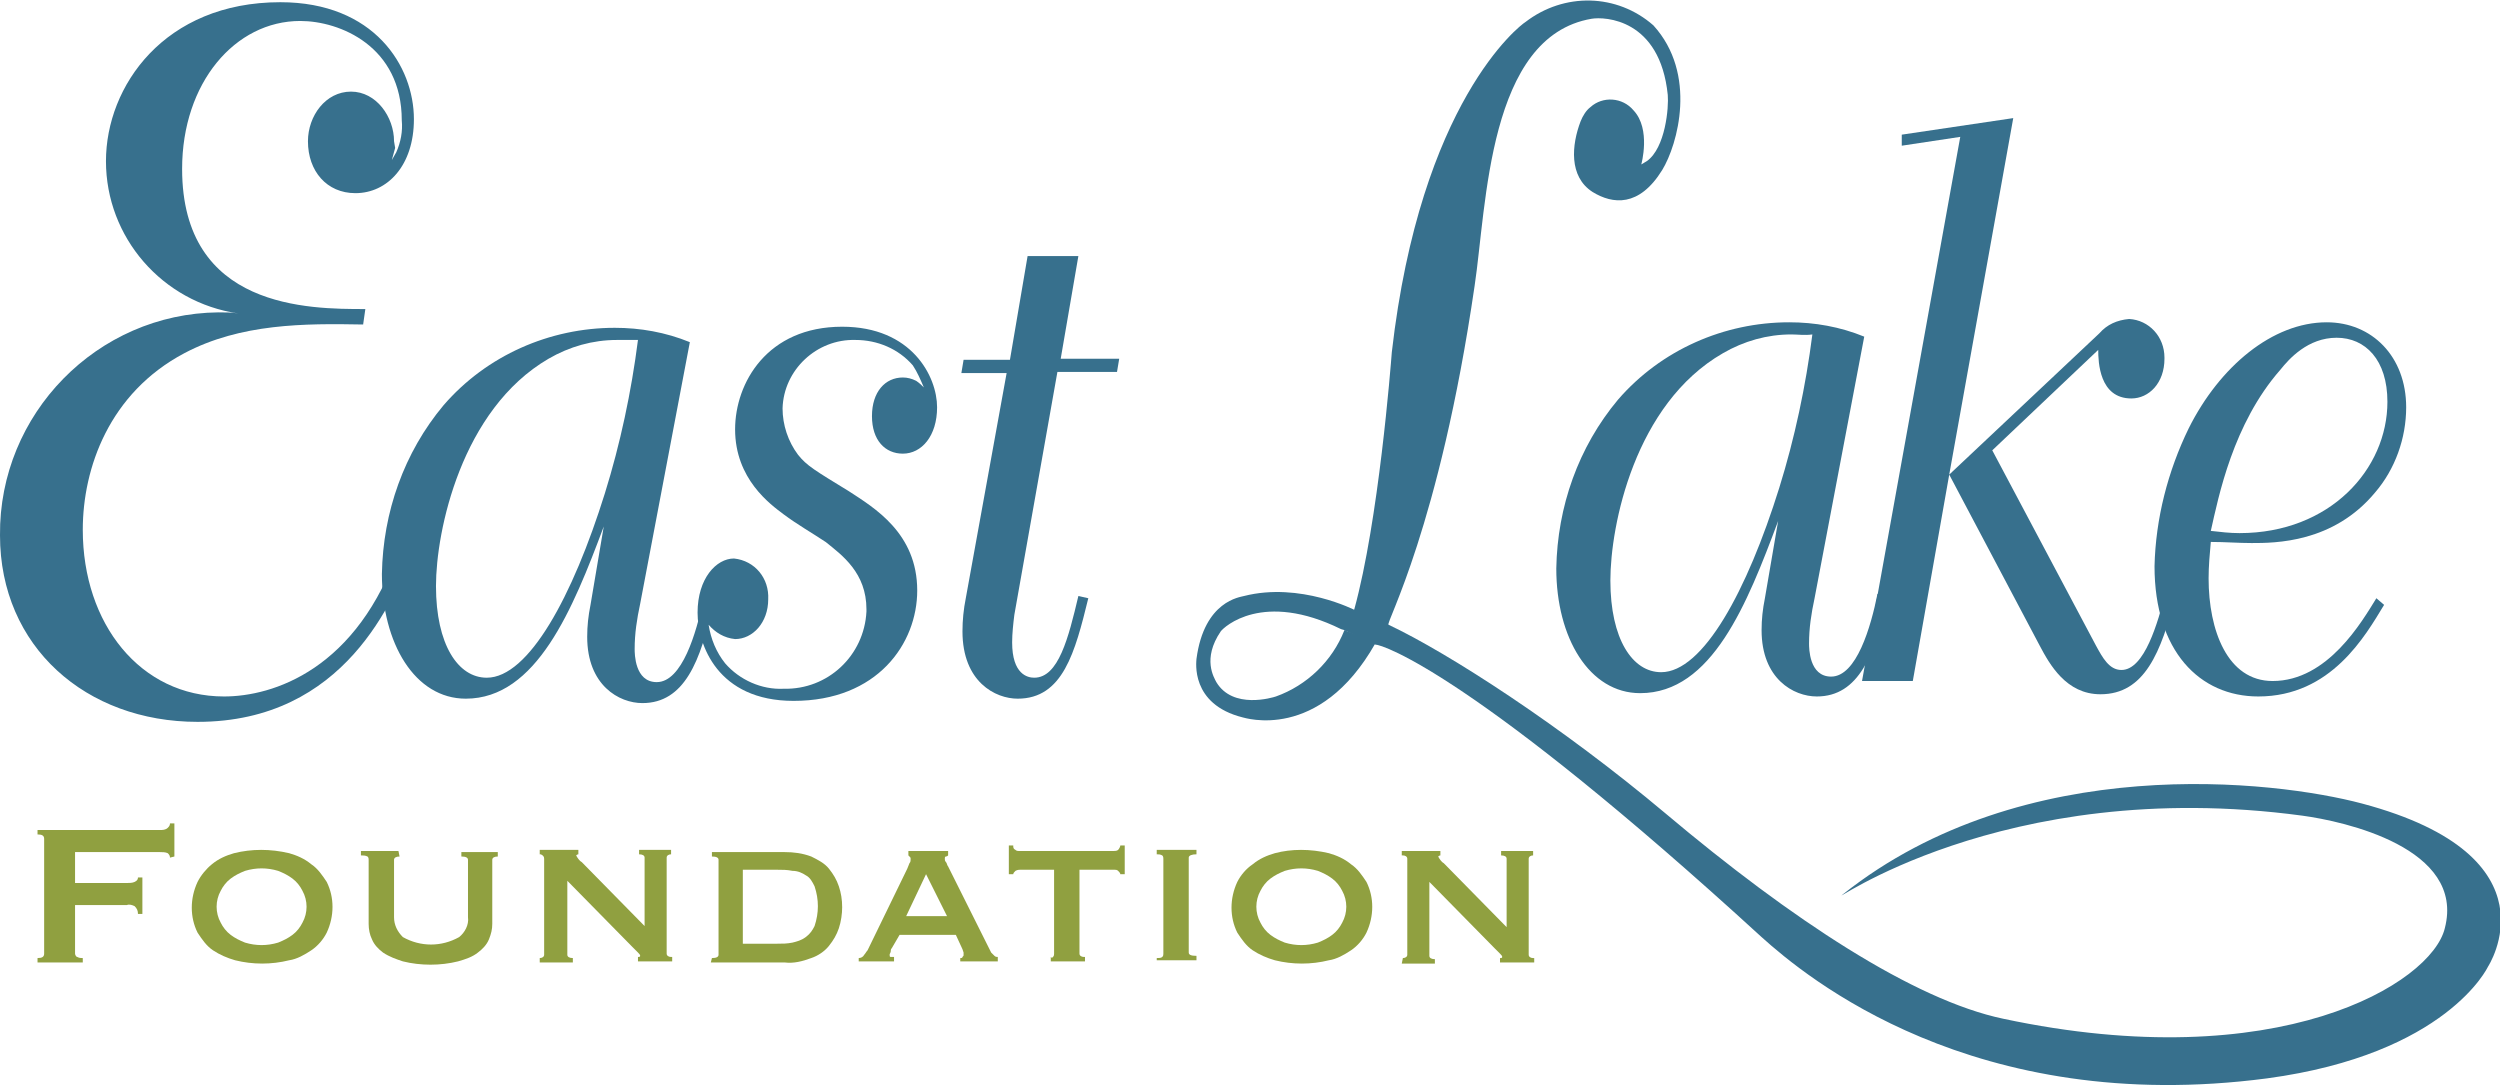 <?xml version="1.0" encoding="utf-8"?>
<!-- Generator: Adobe Illustrator 21.0.2, SVG Export Plug-In . SVG Version: 6.00 Build 0)  -->
<svg version="1.1" id="Foreground" xmlns="http://www.w3.org/2000/svg" xmlns:xlink="http://www.w3.org/1999/xlink" x="0px" y="0px"
	 width="226.5px" height="98.3px" viewBox="0 0 226.5 98.3" style="enable-background:new 0 0 226.5 98.3;" xml:space="preserve">
<style type="text/css">
	.st0{fill:#231F20;}
	.st1{fill:#37708D;}
	.st2{fill:#90A040;}
</style>
<title>East-Lake-Logo</title>
<path class="st0" d="M0,58.5"/>
<path class="st1" d="M35.8,13.4c-0.1,0.4-0.2,0.7-0.3,1.1l0.4-0.7c0.4-0.9,0.6-1.9,0.5-2.9c0-6.7-5.6-9-9.2-9
	c-5.9,0-10.7,5.6-10.7,13.4C16.5,28,28,28,33.1,28l-0.2,1.4c-5.3-0.1-11.1-0.1-16.2,2.6c-6.8,3.6-9.2,10.4-9.2,16
	c0,8.5,5.2,15.1,12.8,15.1c4.4,0,12.1-2.4,15.9-13.6l1.2,0.5c-1.7,4.2-6.1,15.4-19.5,15.4C7.8,65.4,0,58.6,0,48.5
	c-0.1-11,8.8-20.1,19.8-20.2c0.6,0,1.2,0,1.8,0.1c-6.9-1-12-6.9-12-13.8c0-6.8,5.3-14.4,15.8-14.4c8.5,0,12.1,5.8,12.1,10.6
	c0,4.2-2.4,6.7-5.3,6.7c-2.6,0-4.3-2-4.3-4.7c0-2.3,1.6-4.5,3.9-4.5s3.9,2.3,3.9,4.5L35.8,13.4z"/>
<path class="st1" d="M54.7,47.7c-2.8,7.5-6.1,15.6-12.5,15.6c-4.6,0-7.6-5-7.6-11.3c0.1-5.6,2-11,5.6-15.3c3.9-4.5,9.6-7,15.5-7
	c2.3,0,4.6,0.4,6.8,1.3L58,54.7c-0.3,1.4-0.5,2.7-0.5,4.1c0,0.4,0,3,2,3c2.3,0,3.6-4.5,4.2-7.4l0.9,0.3c-1.1,5.2-2.6,9-6.4,9
	c-2.1,0-5-1.6-5-6c0-1,0.1-1.9,0.3-2.9L54.7,47.7z M55.9,30.8c-2.2,0-4.3,0.6-6.2,1.7c-7.9,4.6-10.2,15.6-10.2,20.6
	c0,5.3,2,8.3,4.6,8.3c3.8,0,7.8-7.4,10.7-16.7c1.4-4.5,2.4-9.2,3-13.9C57.1,30.8,56.5,30.8,55.9,30.8z"/>
<path class="st1" d="M82.7,33.1c-1.3-1.5-3.2-2.3-5.2-2.3C74,30.7,71,33.5,70.9,37c0,1.5,0.5,3,1.4,4.2c0.8,1,1.5,1.4,4.6,3.3
	c2.3,1.5,6.2,3.8,6.2,9c0,4.8-3.6,10-11.2,10c-6.9,0-8.7-5.1-8.7-8c0-3.1,1.7-4.9,3.3-4.9c1.9,0.2,3.2,1.8,3.1,3.7
	c0,2.1-1.4,3.6-3,3.6c-1-0.1-1.8-0.6-2.4-1.3c0.2,1.3,0.7,2.5,1.5,3.5c1.3,1.5,3.3,2.4,5.3,2.3c4,0.1,7.3-3,7.5-7c0-0.1,0-0.1,0-0.2
	c0-3.3-2.2-4.9-3.7-6.1c-1.2-0.8-2.6-1.6-3.8-2.5s-4.4-3.2-4.4-7.7c0-4.2,2.9-9.3,9.7-9.3c6.3,0,8.6,4.5,8.6,7.3
	c0,2.6-1.4,4.2-3.1,4.2c-1.6,0-2.8-1.2-2.8-3.4s1.2-3.5,2.8-3.5c0.4,0,0.8,0.1,1.2,0.3c0.3,0.2,0.5,0.4,0.7,0.6
	C83.4,34.4,83.1,33.7,82.7,33.1z"/>
<path class="st1" d="M93.1,23.2h4.6l-1.6,9.3h5.3l-0.2,1.2h-5.4l-3.9,22c-0.1,0.8-0.2,1.7-0.2,2.5c0,2.9,1.4,3.2,2,3.2
	c2.2,0,3.1-3.6,4-7.4l0.9,0.2c-1.2,4.9-2.3,9.1-6.4,9.1c-2,0-5-1.5-5-6.1c0-1,0.1-2,0.3-3l3.7-20.4h-4.1l0.2-1.2h4.2L93.1,23.2z"/>
<path class="st1" d="M121.8,57.1l2.8,1.3c0.7,0,9.1,2.8,35,26.5c4,3.6,19.2,16.3,45.8,12.8c16.3-2.2,20-10.1,20-10.1
	s6.6-10-11.4-14.8c-7.9-2.1-30.6-4.8-47,8.2c-1.9,1.5,14.2-10.8,41.6-7.1c3.7,0.5,14.8,2.9,12.9,10.2c-1.2,5-15.1,13.5-40,8.2
	c-8.1-1.7-19.2-9-30.6-18.6c-9.4-7.9-19.6-14.5-25.1-17.1c-0.3-0.1,4.6-8.8,7.8-30.7c1.1-7.3,1.2-22.6,10.6-24.2
	c1.2-0.2,6.2,0,6.9,6.9c0.1,1.1-0.2,4.8-1.9,6l-0.5,0.3c0,0,0.9-3.2-0.7-4.9c-1-1.2-2.8-1.3-3.9-0.3c-0.4,0.3-0.7,0.8-0.9,1.3
	c-0.8,2.1-1.1,5,1.1,6.4c1.8,1.1,4.2,1.4,6.3-2c1.4-2.3,3.2-8.7-0.8-13.1c-3.3-2.9-8.1-3-11.6-0.3c-0.5,0.3-9.5,7.2-12.1,29.9
	c-0.1,1.3-1.2,15.3-3.4,23.3L121.8,57.1z"/>
<path class="st1" d="M122.8,55.3c0,0-5-2.6-10.1-1.3c-0.3,0.1-3.6,0.4-4.3,5.7c0,0.2-0.6,4.1,4.2,5.3c0.1,0,6.9,2.3,12-6.7
	c0.1-0.2-2.8-1.2-2.8-1.2c-1.1,2.8-3.4,5-6.2,6c-0.3,0.1-3.9,1.2-5.4-1.3c-0.2-0.4-1.3-2.1,0.4-4.6c0.3-0.4,3.8-3.7,10.9-0.2
	l0.7,0.2L122.8,55.3z"/>
<path class="st1" d="M161.1,47.2c-2.8,7.5-6,15.6-12.5,15.6c-4.6,0-7.6-5-7.6-11.3c0.1-5.6,2-11,5.6-15.3c3.9-4.5,9.6-7,15.5-7
	c2.3,0,4.6,0.4,6.8,1.3l-4.5,23.7c-0.3,1.4-0.5,2.7-0.5,4.1c0,0.4,0,3,2,3c2.3,0,3.6-4.5,4.2-7.5l0.9,0.3c-1.1,5.2-2.6,9-6.4,9
	c-2.1,0-5-1.6-5-6c0-1,0.1-1.9,0.3-2.9L161.1,47.2z M162.3,30.3c-2.2,0-4.3,0.6-6.2,1.7c-8,4.6-10.2,15.6-10.2,20.6
	c0,5.3,2,8.3,4.6,8.3c3.8,0,7.8-7.4,10.7-16.7c1.4-4.5,2.4-9.2,3-13.9C163.5,30.4,162.9,30.3,162.3,30.3z"/>
<path class="st1" d="M182.4,10.7L176.6,43l13.6-12.8c0.7-0.8,1.6-1.2,2.7-1.3c1.8,0.1,3.2,1.6,3.2,3.5v0.1c0,2.2-1.4,3.6-3,3.6
	c-2.9,0-3-3.3-3-4.4l-9.6,9.1l9.4,17.7c0.6,1.1,1.2,2.2,2.3,2.2c2.1,0,3.3-4.3,4-7l0.9,0.3c-1.3,5.1-2.8,8.9-6.8,8.9
	c-3.1,0-4.6-2.7-5.5-4.4L176.6,43l-3.3,18.7h-4.6l8.9-49.3l-5.3,0.8v-1L182.4,10.7z"/>
<path class="st1" d="M216,54.8c-1.7,2.8-4.8,8.3-11.4,8.3c-5.3,0-9.4-4.1-9.4-11.8c0.1-4.3,1.2-8.6,3.1-12.5
	c2.8-5.6,7.6-9.6,12.5-9.6c4.1,0,7.2,3.1,7.2,7.7c0,2.8-1,5.6-2.8,7.7c-3.8,4.6-9.1,4.6-11.2,4.6c-1.2,0-2.4-0.1-3.7-0.1
	c-0.1,1.1-0.2,2.2-0.2,3.3c0,4.7,1.7,9.3,5.8,9.3c5,0,8.1-5.4,9.4-7.5L216,54.8z M202.9,48.3c8.2,0,13.4-5.8,13.4-11.9
	c0-3.8-2-5.8-4.6-5.8s-4.3,1.9-5.1,2.9c-4.3,4.9-5.6,11.5-6.3,14.6C201.2,48.2,202,48.3,202.9,48.3z"/>
<path class="st2" d="M15.4,77.7c0-0.2-0.1-0.3-0.2-0.4c-0.2-0.1-0.5-0.1-0.7-0.1H6.8V80h4.7c0.2,0,0.5,0,0.7-0.1s0.3-0.2,0.3-0.4
	h0.4v3.3h-0.4c0-0.3-0.1-0.5-0.3-0.7C12,82,11.7,81.9,11.5,82H6.8v4.4c0,0.1,0.1,0.3,0.2,0.3c0.2,0.1,0.3,0.1,0.5,0.1v0.4H3.4v-0.4
	c0.4,0,0.6-0.1,0.6-0.4V76c0-0.3-0.2-0.4-0.6-0.4v-0.4h11.1c0.2,0,0.5,0,0.7-0.2c0.1-0.1,0.2-0.2,0.2-0.4h0.4v3L15.4,77.7L15.4,77.7
	z"/>
<path class="st2" d="M26.2,77.3c0.7,0.2,1.4,0.5,2,1c0.6,0.4,1,1,1.4,1.6c0.7,1.4,0.7,3.1,0,4.6c-0.3,0.6-0.8,1.2-1.4,1.6
	s-1.3,0.8-2,0.9c-1.6,0.4-3.3,0.4-4.9,0c-0.7-0.2-1.4-0.5-2-0.9s-1-1-1.4-1.6c-0.7-1.4-0.7-3.1,0-4.6c0.3-0.6,0.8-1.2,1.3-1.6
	c0.6-0.5,1.3-0.8,2-1C22.8,76.9,24.5,76.9,26.2,77.3z M22.2,78.9c-0.5,0.2-0.9,0.4-1.3,0.7c-0.4,0.3-0.7,0.7-0.9,1.1
	c-0.5,0.9-0.5,2,0,2.9c0.2,0.4,0.5,0.8,0.9,1.1c0.4,0.3,0.8,0.5,1.3,0.7c1,0.3,2,0.3,3,0c0.5-0.2,0.9-0.4,1.3-0.7
	c0.4-0.3,0.7-0.7,0.9-1.1c0.5-0.9,0.5-2,0-2.9c-0.2-0.4-0.5-0.8-0.9-1.1c-0.4-0.3-0.8-0.5-1.3-0.7C24.2,78.6,23.2,78.6,22.2,78.9
	L22.2,78.9z"/>
<path class="st2" d="M36.2,77.6c-0.3,0-0.5,0.1-0.5,0.3v5.2c0,0.7,0.3,1.3,0.8,1.8c1.6,0.9,3.5,0.9,5.1,0c0.5-0.4,0.9-1.1,0.8-1.8
	v-5.2c0-0.2-0.2-0.3-0.6-0.3v-0.4h3.3v0.4c-0.3,0-0.5,0.1-0.5,0.3v5.8c0,0.5-0.1,0.9-0.3,1.4s-0.6,0.9-1,1.2
	c-0.5,0.4-1.1,0.6-1.8,0.8c-1.6,0.4-3.4,0.4-5,0c-0.6-0.2-1.2-0.4-1.8-0.8c-0.4-0.3-0.8-0.7-1-1.2c-0.2-0.4-0.3-0.9-0.3-1.4v-5.8
	c0-0.1,0-0.2-0.1-0.3c-0.2-0.1-0.4-0.1-0.6-0.1v-0.4h3.4L36.2,77.6L36.2,77.6z"/>
<path class="st2" d="M48.9,86.8c0.2,0,0.4-0.1,0.4-0.3v-0.1v-8.6c0-0.2-0.1-0.3-0.3-0.4h-0.1V77h3.5v0.4c-0.1,0-0.2,0.1-0.2,0.1
	c0.1,0.2,0.3,0.5,0.5,0.6l5.7,5.8v-6.2c0-0.2-0.2-0.3-0.5-0.3V77h2.9v0.4c-0.2,0-0.4,0.1-0.4,0.3v0.1v8.6c0,0.2,0.2,0.3,0.4,0.3h0.1
	v0.4h-3.1v-0.4c0.1,0,0.2,0,0.2-0.1s-0.1-0.2-0.2-0.3l-0.5-0.5l-5.9-6v6.7c0,0.2,0.2,0.3,0.5,0.3v0.4h-3L48.9,86.8L48.9,86.8z"/>
<path class="st2" d="M64.5,86.8c0.4,0,0.6-0.1,0.6-0.3v-8.6c0-0.2-0.2-0.3-0.6-0.3v-0.4h6.6c0.8,0,1.6,0.1,2.4,0.4
	c0.6,0.3,1.2,0.6,1.6,1.1s0.7,1,0.9,1.6c0.2,0.6,0.3,1.2,0.3,1.9c0,0.6-0.1,1.3-0.3,1.9c-0.2,0.6-0.5,1.1-0.9,1.6s-1,0.9-1.6,1.1
	c-0.8,0.3-1.6,0.5-2.4,0.4h-6.7L64.5,86.8L64.5,86.8z M70.4,85.5c0.5,0,0.9,0,1.4-0.1c0.4-0.1,0.8-0.2,1.2-0.5
	c0.4-0.3,0.6-0.6,0.8-1c0.2-0.6,0.3-1.2,0.3-1.8c0-0.6-0.1-1.2-0.3-1.8c-0.2-0.4-0.4-0.8-0.8-1c-0.3-0.2-0.7-0.4-1.2-0.4
	c-0.5-0.1-0.9-0.1-1.4-0.1h-3.1v6.7L70.4,85.5L70.4,85.5z"/>
<path class="st2" d="M77.8,86.8c0.2,0,0.4-0.1,0.5-0.3c0.1-0.1,0.2-0.3,0.3-0.4l3.6-7.4l0.2-0.5c0.1-0.1,0.1-0.2,0.1-0.4
	c0-0.1,0-0.1-0.1-0.2l-0.1-0.1v-0.4h3.6v0.4c0,0-0.1,0.1-0.2,0.1s-0.1,0.1-0.1,0.2s0,0.2,0.1,0.3c0.1,0.1,0.1,0.3,0.2,0.4l3.9,7.8
	c0.1,0.1,0.2,0.2,0.3,0.3c0.1,0.1,0.2,0.1,0.3,0.1v0.4H87v-0.3c0.1,0,0.2,0,0.2-0.1c0.1-0.1,0.1-0.1,0.1-0.2s0-0.2,0-0.2L87.2,86
	l-0.6-1.3h-5.1l-0.7,1.2c-0.1,0.1-0.1,0.2-0.1,0.3c0,0.1-0.1,0.2-0.1,0.3c0,0.1,0,0.2,0.1,0.2s0.2,0,0.3,0v0.4h-3.2L77.8,86.8
	L77.8,86.8z M85.8,83l-1.9-3.8L82.1,83H85.8z"/>
<path class="st2" d="M95.4,86.7c0.1-0.1,0.1-0.2,0.1-0.3v-7.6h-3.1c-0.1,0-0.2,0-0.4,0.1c-0.1,0.1-0.2,0.2-0.2,0.3h-0.4v-2.6h0.4
	c0,0.2,0,0.3,0.2,0.4c0.1,0.1,0.2,0.1,0.4,0.1h8.5c0.1,0,0.3,0,0.4-0.1s0.2-0.3,0.2-0.4h0.4v2.6h-0.4c0-0.1-0.1-0.2-0.2-0.3
	c-0.1-0.1-0.2-0.1-0.4-0.1h-3.1v7.6c0,0.2,0.2,0.3,0.4,0.3h0.1v0.4h-3.1v-0.4C95.3,86.8,95.3,86.8,95.4,86.7z"/>
<path class="st2" d="M104.8,86.8c0.2,0,0.4,0,0.5-0.1s0.1-0.2,0.1-0.3v-8.6c0-0.1,0-0.2-0.1-0.3c-0.2-0.1-0.3-0.1-0.5-0.1V77h3.6
	v0.4c-0.4,0-0.7,0.1-0.7,0.3v8.6c0,0.2,0.2,0.3,0.7,0.3V87h-3.6V86.8z"/>
<path class="st2" d="M120.4,77.3c0.7,0.2,1.4,0.5,2,1c0.6,0.4,1,1,1.4,1.6c0.7,1.4,0.7,3.1,0,4.6c-0.3,0.6-0.8,1.2-1.4,1.6
	s-1.3,0.8-2,0.9c-1.6,0.4-3.3,0.4-4.9,0c-0.7-0.2-1.4-0.5-2-0.9s-1-1-1.4-1.6c-0.7-1.4-0.7-3.1,0-4.6c0.3-0.6,0.8-1.2,1.4-1.6
	c0.6-0.5,1.3-0.8,2-1C117,76.9,118.7,76.9,120.4,77.3z M116.4,78.9c-0.5,0.2-0.9,0.4-1.3,0.7c-0.4,0.3-0.7,0.7-0.9,1.1
	c-0.5,0.9-0.5,2,0,2.9c0.2,0.4,0.5,0.8,0.9,1.1c0.4,0.3,0.8,0.5,1.3,0.7c1,0.3,2,0.3,3,0c0.5-0.2,0.9-0.4,1.3-0.7
	c0.4-0.3,0.7-0.7,0.9-1.1c0.5-0.9,0.5-2,0-2.9c-0.2-0.4-0.5-0.8-0.9-1.1c-0.4-0.3-0.8-0.5-1.3-0.7C118.4,78.6,117.4,78.6,116.4,78.9
	L116.4,78.9z"/>
<path class="st2" d="M127.1,86.8c0.2,0,0.4-0.1,0.4-0.3v-0.1v-8.6c0-0.2-0.2-0.3-0.4-0.3H127v-0.4h3.5v0.4c-0.1,0-0.2,0.1-0.2,0.1
	c0.1,0.2,0.3,0.5,0.5,0.6l5.7,5.8v-6.2c0-0.2-0.2-0.3-0.5-0.3v-0.4h2.9v0.4c-0.2,0-0.4,0.1-0.4,0.3v0.1v8.6c0,0.2,0.2,0.3,0.4,0.3
	h0.1v0.4h-3.1v-0.4c0.1,0,0.2,0,0.2-0.1s-0.1-0.2-0.2-0.3l-0.5-0.5l-5.9-6v6.7c0,0.2,0.2,0.3,0.5,0.3v0.4h-3L127.1,86.8L127.1,86.8z
	"/>
</svg>
